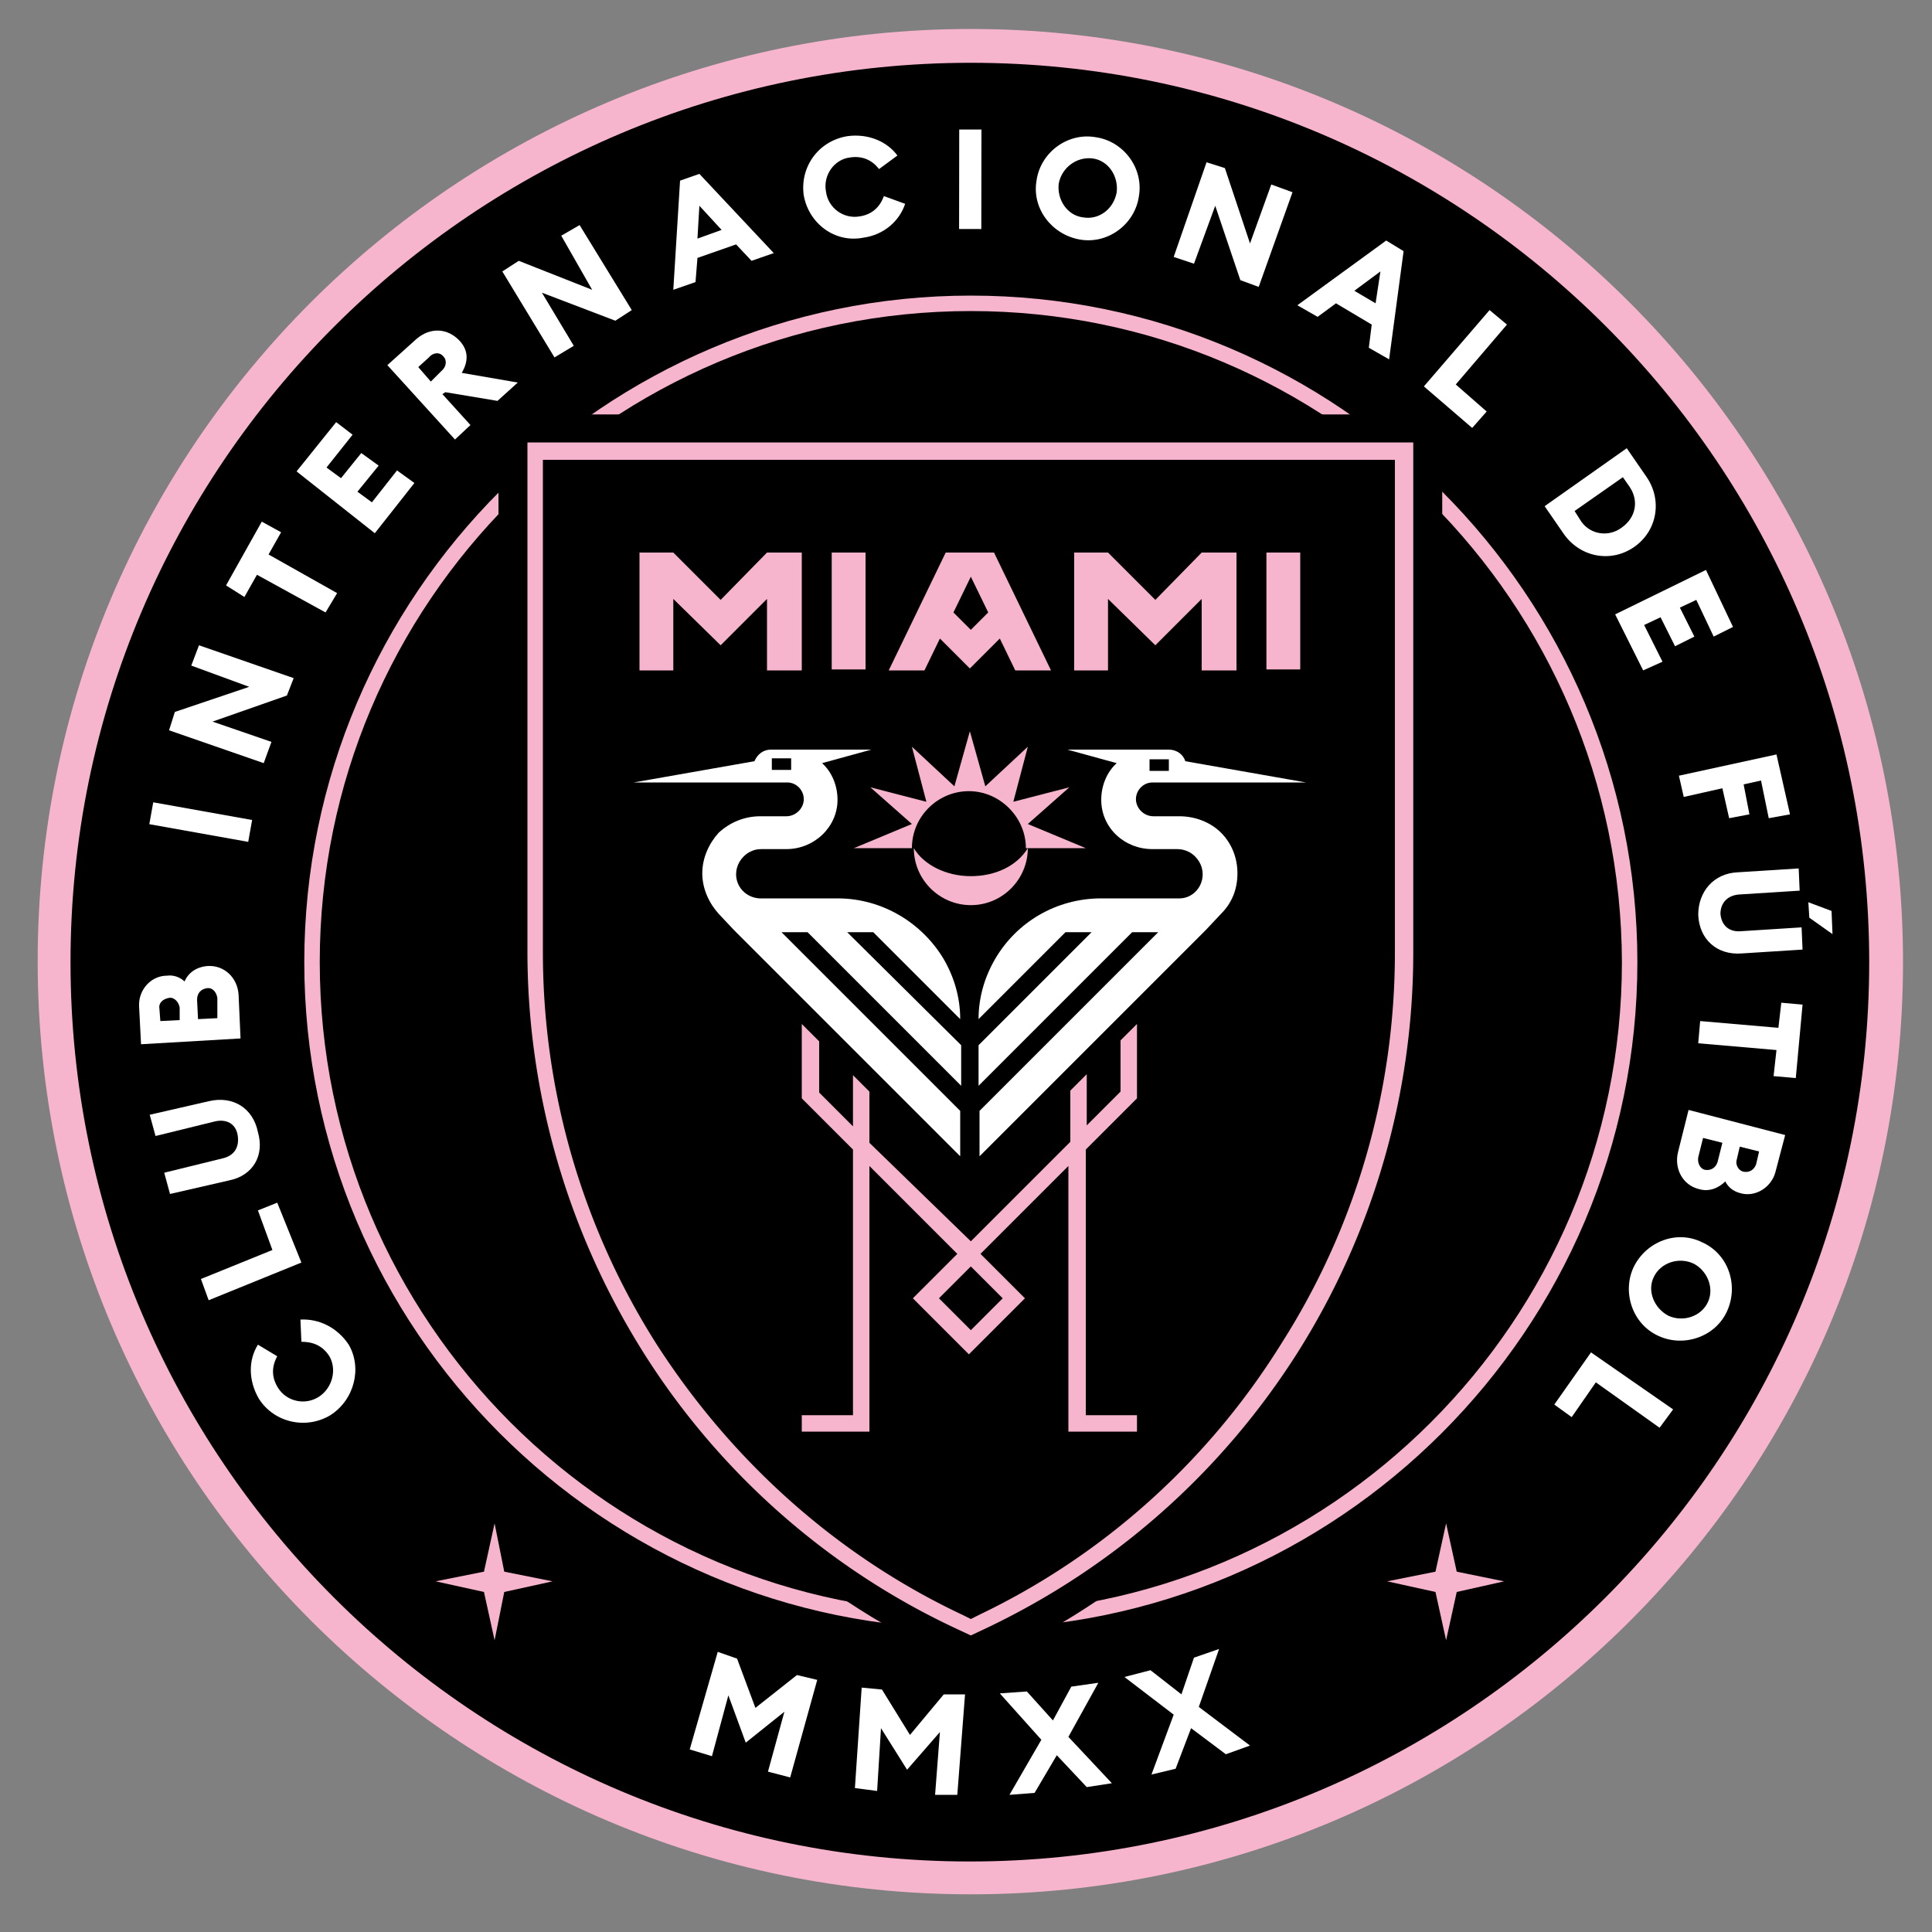 <svg xmlns="http://www.w3.org/2000/svg" xmlns:xlink="http://www.w3.org/1999/xlink" viewBox="0 0 200 200" width="200"  height="200" ><rect x="0" y="0" width="200" height="200" fill="#808080" stroke="none"/><defs><path id="a" d="M3.9 3H197v193.1H3.9z"/></defs><clipPath id="b"><use xlink:href="#a" overflow="visible"/></clipPath><path d="M195.3 99.6c0 52.4-42.5 94.8-94.8 94.8S5.6 151.9 5.6 99.6 48 4.7 100.5 4.7s94.8 42.5 94.8 94.9" clip-path="url(#b)"/><defs><path id="c" d="M3.9 3H197v193.1H3.9z"/></defs><clipPath id="d"><use xlink:href="#c" overflow="visible"/></clipPath><path d="M100.5 196.1c-53.3 0-96.6-43.3-96.6-96.6S47.2 3 100.5 3C153.7 3 197 46.3 197 99.6s-43.3 96.5-96.5 96.5m0-189.6C49.1 6.5 7.3 48.2 7.3 99.6s41.8 93.1 93.1 93.1 93.1-41.8 93.1-93.1c0-51.4-41.7-93.1-93-93.1" clip-path="url(#d)" fill="#f7b5cd"/><defs><path id="e" d="M3.9 3H197v193.1H3.9z"/></defs><clipPath id="f"><use xlink:href="#e" overflow="visible"/></clipPath><path clip-path="url(#f)" fill="#f7b5cd" d="M150.8 162.7l-1.1-5-1.1 5-5 1 5 1.1 1.1 5 1.1-5 4.9-1.1z"/><defs><path id="g" d="M3.9 3H197v193.1H3.9z"/></defs><clipPath id="h"><use xlink:href="#g" overflow="visible"/></clipPath><path clip-path="url(#h)" fill="#f7b5cd" d="M52.2 162.7l-1-5-1.1 5-5 1 5 1.1 1.1 5 1-5 5-1.1z"/><defs><path id="i" d="M3.9 3H197v193.1H3.9z"/></defs><clipPath id="j"><use xlink:href="#i" overflow="visible"/></clipPath><path d="M168.6 99.6c0 37.7-30.6 68.2-68.2 68.2-37.7 0-68.2-30.6-68.2-68.2 0-37.7 30.6-68.2 68.2-68.2 37.7-.1 68.2 30.5 68.2 68.2" clip-path="url(#j)"/><defs><path id="k" d="M3.9 3H197v193.1H3.9z"/></defs><clipPath id="l"><use xlink:href="#k" overflow="visible"/></clipPath><path d="M100.5 168.6c-38.1 0-69-31-69-69s31-69 69-69 69 31 69 69-31 69-69 69m0-136.4c-37.2 0-67.4 30.2-67.4 67.4S63.3 167 100.5 167c37.1 0 67.4-30.2 67.4-67.4-.1-37.2-30.3-67.4-67.4-67.4" clip-path="url(#l)" fill="#f7b5cd"/><defs><path id="m" d="M3.9 3H197v193.1H3.9z"/></defs><clipPath id="n"><use xlink:href="#m" overflow="visible"/></clipPath><path d="M51.6 42.9v55.7c0 15.3 4.3 30.2 12.5 43.1 8.2 12.9 19.8 23.2 33.6 29.7l2.9 1.4 3-1.4c13.7-6.6 25.2-16.9 33.3-29.7 8.1-12.9 12.4-27.7 12.4-42.9V42.9H51.6z" clip-path="url(#n)"/><defs><path id="o" d="M3.9 3H197v193.1H3.9z"/></defs><clipPath id="p"><use xlink:href="#o" overflow="visible"/></clipPath><path d="M134.4 139.9a77.5 77.5 0 0 0 11.9-41.3V45.8H54.6v52.7c0 14.7 4.2 29.1 12 41.5s19.1 22.4 32.4 28.6l1.5.7 1.7-.8c13.2-6.3 24.3-16.1 32.2-28.6m-32.9 27.2l-1 .5-.8-.4c-13-6.1-23.9-15.9-31.7-28-7.7-12.1-11.8-26.2-11.8-40.6v-51h88.2v51c0 14.3-4 28.3-11.7 40.4-7.5 12.1-18.3 21.9-31.2 28.1" clip-path="url(#p)" fill="#f7b5cd"/><defs><path id="q" d="M3.9 3H197v193.1H3.9z"/></defs><clipPath id="r"><use xlink:href="#q" overflow="visible"/></clipPath><path d="M100.5 90.7c-2.6 0-4.9-1.2-5.9-2.9 0 3.3 2.7 5.9 5.9 5.9 3.3 0 5.9-2.7 5.9-5.9-1.1 1.8-3.3 2.9-5.9 2.9" clip-path="url(#r)" fill="#f7b5cd"/><defs><path id="s" d="M3.9 3H197v193.1H3.9z"/></defs><clipPath id="t"><use xlink:href="#s" overflow="visible"/></clipPath><path d="M112.4 87.8l-6-2.5 4.3-3.8-5.8 1.5 1.5-5.7-4.4 4.1-1.6-5.7-1.6 5.7-4.4-4.1 1.5 5.7-5.8-1.5 4.3 3.8-6 2.5h6c0-3.3 2.7-5.9 5.9-5.9s5.9 2.7 5.9 5.9h6.2z" clip-path="url(#t)" fill="#f7b5cd"/><defs><path id="u" d="M3.9 3H197v193.1H3.9z"/></defs><clipPath id="v"><use xlink:href="#u" overflow="visible"/></clipPath><path d="M126.4 86.2c-1.1-1.1-2.7-1.7-4.3-1.7h-2.7c-.9 0-1.7-.7-1.8-1.6-.1-1 .7-1.9 1.7-1.9H135.2l-12.5-2.2c-.2-.7-.9-1.2-1.7-1.2h-10.5l5.1 1.4c-1 .9-1.6 2.3-1.6 3.8 0 2.9 2.4 5.1 5.3 5.1h2.6c.4 0 .8.1 1.2.3.9.5 1.4 1.4 1.4 2.3 0 1.4-1.1 2.5-2.4 2.5H114c-4.7 0-8.8 2.5-11 6.3-1.1 1.9-1.7 4-1.7 6.2l9-9h2.7l-11.7 11.7v4.2l15.9-15.9h2.7L101.4 115v4.7l23.4-23.4 1.6-1.7c1.1-1.1 1.7-2.5 1.7-4.2 0-1.6-.6-3.1-1.7-4.2m-7.4-7.6h2v1.2h-2v-1.2z" clip-path="url(#v)" fill="#fff"/><defs><path id="w" d="M3.9 3H197v193.1H3.9z"/></defs><clipPath id="x"><use xlink:href="#w" overflow="visible"/></clipPath><path d="M72.7 90.4c0 1.6.7 3.1 1.7 4.2l1.6 1.7 23.4 23.4V115L80.9 96.5h2.7l15.9 15.9v-4.2L87.7 96.5h2.7l9 9c0-2.2-.6-4.3-1.7-6.2-2.2-3.7-6.3-6.3-11-6.3h-8.1c-1.4-.1-2.4-1.2-2.4-2.5 0-.9.5-1.8 1.4-2.3.4-.2.7-.3 1.2-.3h2.6c2.9 0 5.3-2.3 5.3-5.1 0-1.5-.6-2.9-1.6-3.8l5.1-1.4H79.8c-.8 0-1.4.5-1.7 1.2L65.6 81H81.5c1 0 1.8.9 1.7 1.9-.1.9-.9 1.6-1.8 1.6h-2.7c-1.6 0-3.1.6-4.3 1.7-1 1.1-1.7 2.6-1.7 4.2m9.2-10.7h-2v-1.2h2v1.2z" clip-path="url(#x)" fill="#fff"/><defs><path id="y" d="M3.9 3H197v193.1H3.9z"/></defs><clipPath id="z"><use xlink:href="#y" overflow="visible"/></clipPath><path d="M117.7 113.7V106l-1.7 1.7v5.3l-3.5 3.5v-5.3l-1.7 1.7v5.3l-10.3 10.3L90 118.3V113l-1.7-1.7v5.3l-3.5-3.5v-5.3L83 106v7.7l5.3 5.3v27.5H83v1.7h7v-27.5l9.1 9.1-4.6 4.6 5.8 5.8 5.8-5.8-4.6-4.6 9.1-9.1v27.5h7.1v-1.7h-5.3V119l5.3-5.3zm-13.9 20.7l-3.3 3.3-3.3-3.3 3.3-3.3 3.3 3.3z" clip-path="url(#z)" fill="#f7b5cd"/><defs><path id="A" d="M3.9 3H197v193.1H3.9z"/></defs><clipPath id="B"><use xlink:href="#A" overflow="visible"/></clipPath><path clip-path="url(#B)" fill="#f7b5cd" d="M86.1 57.2h3.5v12.1h-3.5z"/><defs><path id="C" d="M3.9 3H197v193.1H3.9z"/></defs><clipPath id="D"><use xlink:href="#C" overflow="visible"/></clipPath><path clip-path="url(#D)" fill="#f7b5cd" d="M79.4 57.2l-4.8 4.9-4.9-4.9h-3.5v12.2h3.5V62l4.9 4.8 4.8-4.8v7.4H83V57.2z"/><defs><path id="E" d="M3.9 3H197v193.1H3.9z"/></defs><clipPath id="F"><use xlink:href="#E" overflow="visible"/></clipPath><path d="M102.9 57.2h-5L92 69.4h3.7l1.6-3.3 3.1 3.1 3.1-3.1 1.6 3.3h3.7l-5.9-12.2zm-2.4 8l-1.8-1.8 1.8-3.7 1.8 3.7-1.8 1.8z" clip-path="url(#F)" fill="#f7b5cd"/><g><defs><path id="G" d="M3.9 3H197v193.1H3.9z"/></defs><clipPath id="H"><use xlink:href="#G" overflow="visible"/></clipPath><path clip-path="url(#H)" fill="#f7b5cd" d="M131.1 57.2h3.5v12.1h-3.5z"/></g><g><defs><path id="I" d="M3.9 3H197v193.1H3.9z"/></defs><clipPath id="J"><use xlink:href="#I" overflow="visible"/></clipPath><path clip-path="url(#J)" fill="#f7b5cd" d="M124.4 57.2l-4.8 4.9-4.9-4.9h-3.5v12.2h3.5V62l4.9 4.8 4.8-4.8v7.4h3.6V57.2z"/></g><g><defs><path id="K" d="M3.9 3H197v193.1H3.9z"/></defs><clipPath id="L"><use xlink:href="#K" overflow="visible"/></clipPath><path d="M34.2 146.5c-2.5 1.5-5.8.8-7.4-1.7-1.1-1.9-1.1-4-.1-5.6l2 1.2c-.6 1.1-.6 2.2.1 3.3.9 1.4 2.8 1.8 4.2.9 1.4-.9 1.9-2.8 1.1-4.2-.7-1.1-1.7-1.5-2.9-1.5l-.1-2.3c1.9-.1 3.8.8 5 2.6 1.4 2.4.6 5.7-1.9 7.3" clip-path="url(#L)" fill="#fff"/></g><g><defs><path id="M" d="M3.9 3H197v193.1H3.9z"/></defs><clipPath id="N"><use xlink:href="#M" overflow="visible"/></clipPath><path clip-path="url(#N)" fill="#fff" d="M21.6 134.6l-.8-2.2 7.4-3-1.5-4.1 2-.8 2.5 6.2z"/></g><g><defs><path id="O" d="M3.9 3H197v193.1H3.9z"/></defs><clipPath id="P"><use xlink:href="#O" overflow="visible"/></clipPath><path d="M23.7 122.2l-6.1 1.4-.6-2.2 6.1-1.5c1.2-.3 1.7-1.2 1.5-2.4s-1.2-1.7-2.4-1.4l-6.1 1.5-.6-2.2 6.1-1.4c2.5-.6 4.6.7 5.1 3.2.7 2.4-.5 4.5-3 5" clip-path="url(#P)" fill="#fff"/></g><g><defs><path id="Q" d="M3.9 3H197v193.1H3.9z"/></defs><clipPath id="R"><use xlink:href="#Q" overflow="visible"/></clipPath><path d="M14.6 108.1l-.2-3.9c-.1-1.7 1.2-3.2 2.9-3.2.7-.1 1.4.2 1.8.6.4-.9 1.2-1.5 2.4-1.6 1.7-.1 3.1 1.2 3.2 3l.2 4.5-10.3.6zm4-3.8c-.1-.6-.6-1.1-1.1-1-.6.1-1.1.5-1 1.1l.1 1.3 2-.1v-1.3zm3.9-1c-.1-.6-.5-1.1-1.1-1-.6.1-1 .5-1 1.2l.1 2 2-.1v-2.1z" clip-path="url(#R)" fill="#fff"/></g><g><defs><path id="S" transform="rotate(-79.858 48.93 9.186)" d="M-47.6-87.4h193.1v193.1H-47.6z"/></defs><clipPath id="T"><use xlink:href="#S" overflow="visible"/></clipPath><path transform="rotate(-79.858 20.706 85.134)" clip-path="url(#T)" fill="#fff" d="M19.6 80h2.3v10.4h-2.3z"/></g><g><defs><path id="U" d="M3.9 3H197v193.1H3.9z"/></defs><clipPath id="V"><use xlink:href="#U" overflow="visible"/></clipPath><path clip-path="url(#V)" fill="#fff" d="M29.7 72L22 74.7l6.1 2.1-.8 2.2-9.8-3.4.6-1.9 7.7-2.6-6-2.2.8-2.1 9.8 3.4z"/></g><g><defs><path id="W" d="M3.9 3H197v193.1H3.9z"/></defs><clipPath id="X"><use xlink:href="#W" overflow="visible"/></clipPath><path clip-path="url(#X)" fill="#fff" d="M26.6 59.5l-1.3 2.3-1.9-1.2 3.7-6.6 2 1.1-1.3 2.3 7.1 4-1.2 2z"/></g><g><defs><path id="Y" d="M3.9 3H197v193.1H3.9z"/></defs><clipPath id="Z"><use xlink:href="#Y" overflow="visible"/></clipPath><path clip-path="url(#Z)" fill="#fff" d="M30.7 48.8l4.1-5.1 1.7 1.3-2.7 3.4 1.5 1.1 2.1-2.6 1.8 1.3-2.2 2.7 1.5 1.1 2.6-3.3 1.8 1.3-4.1 5.2z"/></g><g><defs><path id="aa" d="M3.9 3H197v193.1H3.9z"/></defs><clipPath id="ab"><use xlink:href="#aa" overflow="visible"/></clipPath><path d="M40.1 37.8l3-2.7c1.5-1.3 3.3-1.1 4.5.2.9 1 .9 2.1.2 3.3l5.8 1-2.1 1.9-5.4-.9-.3.2 2.9 3.2-1.6 1.5-7-7.7zm5.6.6c.5-.4.6-1.1.2-1.5-.4-.5-1.1-.4-1.5.1l-1.1 1 1.3 1.5 1.1-1.1z" clip-path="url(#ab)" fill="#fff"/></g><g><defs><path id="ac" d="M3.9 3H197v193.1H3.9z"/></defs><clipPath id="ad"><use xlink:href="#ac" overflow="visible"/></clipPath><path clip-path="url(#ad)" fill="#fff" d="M63.7 33.2l-7.6-2.9 3.3 5.5-2 1.2-5.4-8.9 1.7-1.1 7.6 3-3.2-5.6 1.9-1.1 5.4 8.8z"/></g><g><defs><path id="ae" d="M3.9 3H197v193.1H3.9z"/></defs><clipPath id="af"><use xlink:href="#ae" overflow="visible"/></clipPath><path d="M70.4 18.7l2-.7 7.7 8.2-2.3.8-1.6-1.7-4 1.4-.2 2.5-2.3.8.7-11.3zm4.3 5.1l-2.3-2.5-.2 3.4 2.5-.9z" clip-path="url(#af)" fill="#fff"/></g><g><defs><path id="ag" d="M3.9 3H197v193.1H3.9z"/></defs><clipPath id="ah"><use xlink:href="#ag" overflow="visible"/></clipPath><path d="M83.2 20.2c-.4-2.9 1.5-5.6 4.5-6.1 2.1-.3 4.1.5 5.2 2L91 17.5c-.7-.9-1.7-1.4-3-1.2-1.7.2-2.8 1.9-2.5 3.5.2 1.7 1.8 2.9 3.5 2.6 1.3-.2 2.1-1 2.5-2.1l2.2.8c-.6 1.8-2.2 3.2-4.3 3.5-3 .6-5.7-1.5-6.2-4.4" clip-path="url(#ah)" fill="#fff"/></g><g><defs><path id="ai" transform="rotate(-89.92 181.484 18.703)" d="M84.9-77.9H278v193.1H84.9z"/></defs><clipPath id="aj"><use xlink:href="#ai" overflow="visible"/></clipPath><path transform="rotate(-89.92 100.45 18.558)" clip-path="url(#aj)" fill="#fff" d="M95.3 17.4h10.3v2.3H95.3z"/></g><g><defs><path id="ak" d="M3.9 3H197v193.1H3.9z"/></defs><clipPath id="al"><use xlink:href="#ak" overflow="visible"/></clipPath><path d="M107.3 18.7c.4-2.9 3.2-5 6.1-4.5 2.9.4 5 3.2 4.5 6.1-.4 2.9-3.2 5-6.1 4.5-2.9-.5-5-3.2-4.5-6.1m8.3 1.2c.2-1.7-.9-3.3-2.5-3.5-1.7-.2-3.2 1-3.5 2.6-.2 1.7.9 3.3 2.5 3.5 1.7.3 3.2-.9 3.5-2.6" clip-path="url(#al)" fill="#fff"/></g><g><defs><path id="am" d="M3.9 3H197v193.1H3.9z"/></defs><clipPath id="an"><use xlink:href="#am" overflow="visible"/></clipPath><path clip-path="url(#an)" fill="#fff" d="M128.4 29l-2.6-7.7-2.2 6-2.1-.7 3.4-9.8 1.9.6 2.6 7.8 2.2-6.1 2.2.8-3.5 9.8z"/></g><g><defs><path id="ao" d="M3.9 3H197v193.1H3.9z"/></defs><clipPath id="ap"><use xlink:href="#ao" overflow="visible"/></clipPath><path d="M143.5 24.9l1.8 1.1-1.5 11.2-2.1-1.2.3-2.4-3.7-2.2-1.9 1.4-2.1-1.2 9.2-6.7zm-1.1 6.5l.5-3.3-2.7 2 2.2 1.3z" clip-path="url(#ap)" fill="#fff"/></g><g><defs><path id="aq" d="M3.9 3H197v193.1H3.9z"/></defs><clipPath id="ar"><use xlink:href="#aq" overflow="visible"/></clipPath><path clip-path="url(#ar)" fill="#fff" d="M154.2 32.1l1.8 1.5-5.3 6.2 3.2 2.8-1.5 1.7-5-4.3z"/></g><g><defs><path id="as" d="M3.9 3H197v193.1H3.9z"/></defs><clipPath id="at"><use xlink:href="#as" overflow="visible"/></clipPath><path d="M168.4 46.4l2 2.9c1.7 2.4 1.2 5.6-1.2 7.3-2.4 1.7-5.6 1.1-7.3-1.3l-2-2.9 8.5-6zm-4.7 7.6c1 1.4 2.9 1.6 4.2.6 1.4-1 1.8-2.7.8-4.2l-.7-1-5 3.5.7 1.1z" clip-path="url(#at)" fill="#fff"/></g><g><defs><path id="au" d="M3.9 3H197v193.1H3.9z"/></defs><clipPath id="av"><use xlink:href="#au" overflow="visible"/></clipPath><path clip-path="url(#av)" fill="#fff" d="M176.6 59l2.8 5.9-2 1-1.8-3.8-1.7.8 1.5 3-2 1-1.5-3-1.7.8 1.9 3.8-2 .9-2.9-5.8z"/></g><g><defs><path id="aw" d="M3.9 3H197v193.1H3.9z"/></defs><clipPath id="ax"><use xlink:href="#aw" overflow="visible"/></clipPath><path clip-path="url(#ax)" fill="#fff" d="M183.9 78.1l1.4 6.2-2.2.4-.8-3.9-1.8.4.6 3.1-2.1.4-.7-3.1-4 .9-.5-2.2z"/></g><g><defs><path id="ay" d="M3.9 3H197v193.1H3.9z"/></defs><clipPath id="az"><use xlink:href="#ay" overflow="visible"/></clipPath><path d="M179.9 90.3l6.3-.4.1 2.3-6.3.4c-1.2.1-1.9.9-1.9 2 .1 1.2.9 1.9 2.1 1.8l6.3-.4.1 2.3-6.3.4c-2.6.2-4.4-1.5-4.5-4 0-2.4 1.6-4.3 4.1-4.4m9.7 4l.1 2.4-2.4-1.7-.1-1.6 2.4.9z" clip-path="url(#az)" fill="#fff"/></g><g><defs><path id="aA" d="M3.9 3H197v193.1H3.9z"/></defs><clipPath id="aB"><use xlink:href="#aA" overflow="visible"/></clipPath><path clip-path="url(#aB)" fill="#fff" d="M184.1 106.4l.3-2.6 2.2.2-.7 7.6-2.3-.2.3-2.7-8.1-.7.2-2.3z"/></g><g><defs><path id="aC" d="M3.9 3H197v193.1H3.9z"/></defs><clipPath id="aD"><use xlink:href="#aC" overflow="visible"/></clipPath><path d="M184.8 117.5l-1 3.8c-.4 1.6-2.1 2.7-3.7 2.2-.7-.2-1.2-.6-1.5-1.2-.7.7-1.7 1.1-2.7.8-1.7-.4-2.6-2.1-2.2-3.8l1.1-4.4 10 2.6zm-9 2.3c-.1.6.2 1.2.7 1.3.6.1 1.1-.2 1.3-.8l.5-2-2-.5-.5 2zm4 .2c-.2.6.2 1.2.7 1.3.6.1 1.1-.2 1.3-.8l.3-1.3-2-.5-.3 1.3z" clip-path="url(#aD)" fill="#fff"/></g><g><defs><path id="aE" d="M3.9 3H197v193.1H3.9z"/></defs><clipPath id="aF"><use xlink:href="#aE" overflow="visible"/></clipPath><path d="M176.2 128.6c2.7 1.2 3.8 4.4 2.6 7.1-1.2 2.7-4.5 3.8-7.1 2.6-2.7-1.2-3.8-4.5-2.6-7.1 1.3-2.7 4.5-3.9 7.1-2.6m-3.5 7.6c1.5.7 3.4.1 4.1-1.4s-.1-3.3-1.5-4c-1.5-.7-3.4-.1-4.1 1.4-.7 1.4 0 3.2 1.5 4" clip-path="url(#aF)" fill="#fff"/></g><g><defs><path id="aG" d="M3.9 3H197v193.1H3.9z"/></defs><clipPath id="aH"><use xlink:href="#aG" overflow="visible"/></clipPath><path clip-path="url(#aH)" fill="#fff" d="M173.2 145.9l-1.4 1.9-6.6-4.7-2.5 3.6-1.8-1.3 3.8-5.4z"/></g><g><defs><path id="aI" d="M3.9 3H197v193.1H3.9z"/></defs><clipPath id="aJ"><use xlink:href="#aI" overflow="visible"/></clipPath><path clip-path="url(#aJ)" fill="#fff" d="M75.4 175.5l-1.7 6.3-2.3-.7 2.9-10.1 2 .7 1.9 5.1 4.3-3.4 2.1.5-2.8 10.1-2.3-.6 1.7-6.2-4 3.2z"/></g><g><defs><path id="aK" d="M3.9 3H197v193.1H3.9z"/></defs><clipPath id="aL"><use xlink:href="#aK" overflow="visible"/></clipPath><path clip-path="url(#aL)" fill="#fff" d="M91.2 178.9l-.4 6.5-2.3-.3.7-10.4 2.1.2 2.9 4.7 3.5-4.2h2.2l-.8 10.4h-2.3l.5-6.5-3.4 3.9z"/></g><g><defs><path id="aM" d="M3.9 3H197v193.1H3.9z"/></defs><clipPath id="aN"><use xlink:href="#aM" overflow="visible"/></clipPath><path clip-path="url(#aN)" fill="#fff" d="M109.4 181.7l-2.3 3.9-2.6.2 3.3-5.7-4.3-4.8 2.8-.2 2.7 3 1.9-3.5 2.8-.4-3.1 5.6 4.5 4.8-2.6.4z"/></g><g><defs><path id="aO" d="M3.9 3H197v193.1H3.9z"/></defs><clipPath id="aP"><use xlink:href="#aO" overflow="visible"/></clipPath><path clip-path="url(#aP)" fill="#fff" d="M123.3 178.9l-1.6 4.2-2.5.6 2.3-6.2-5.1-3.9 2.7-.7 3.2 2.5 1.3-3.8 2.6-.9-2.1 6 5.3 4-2.5.9z"/></g></svg>